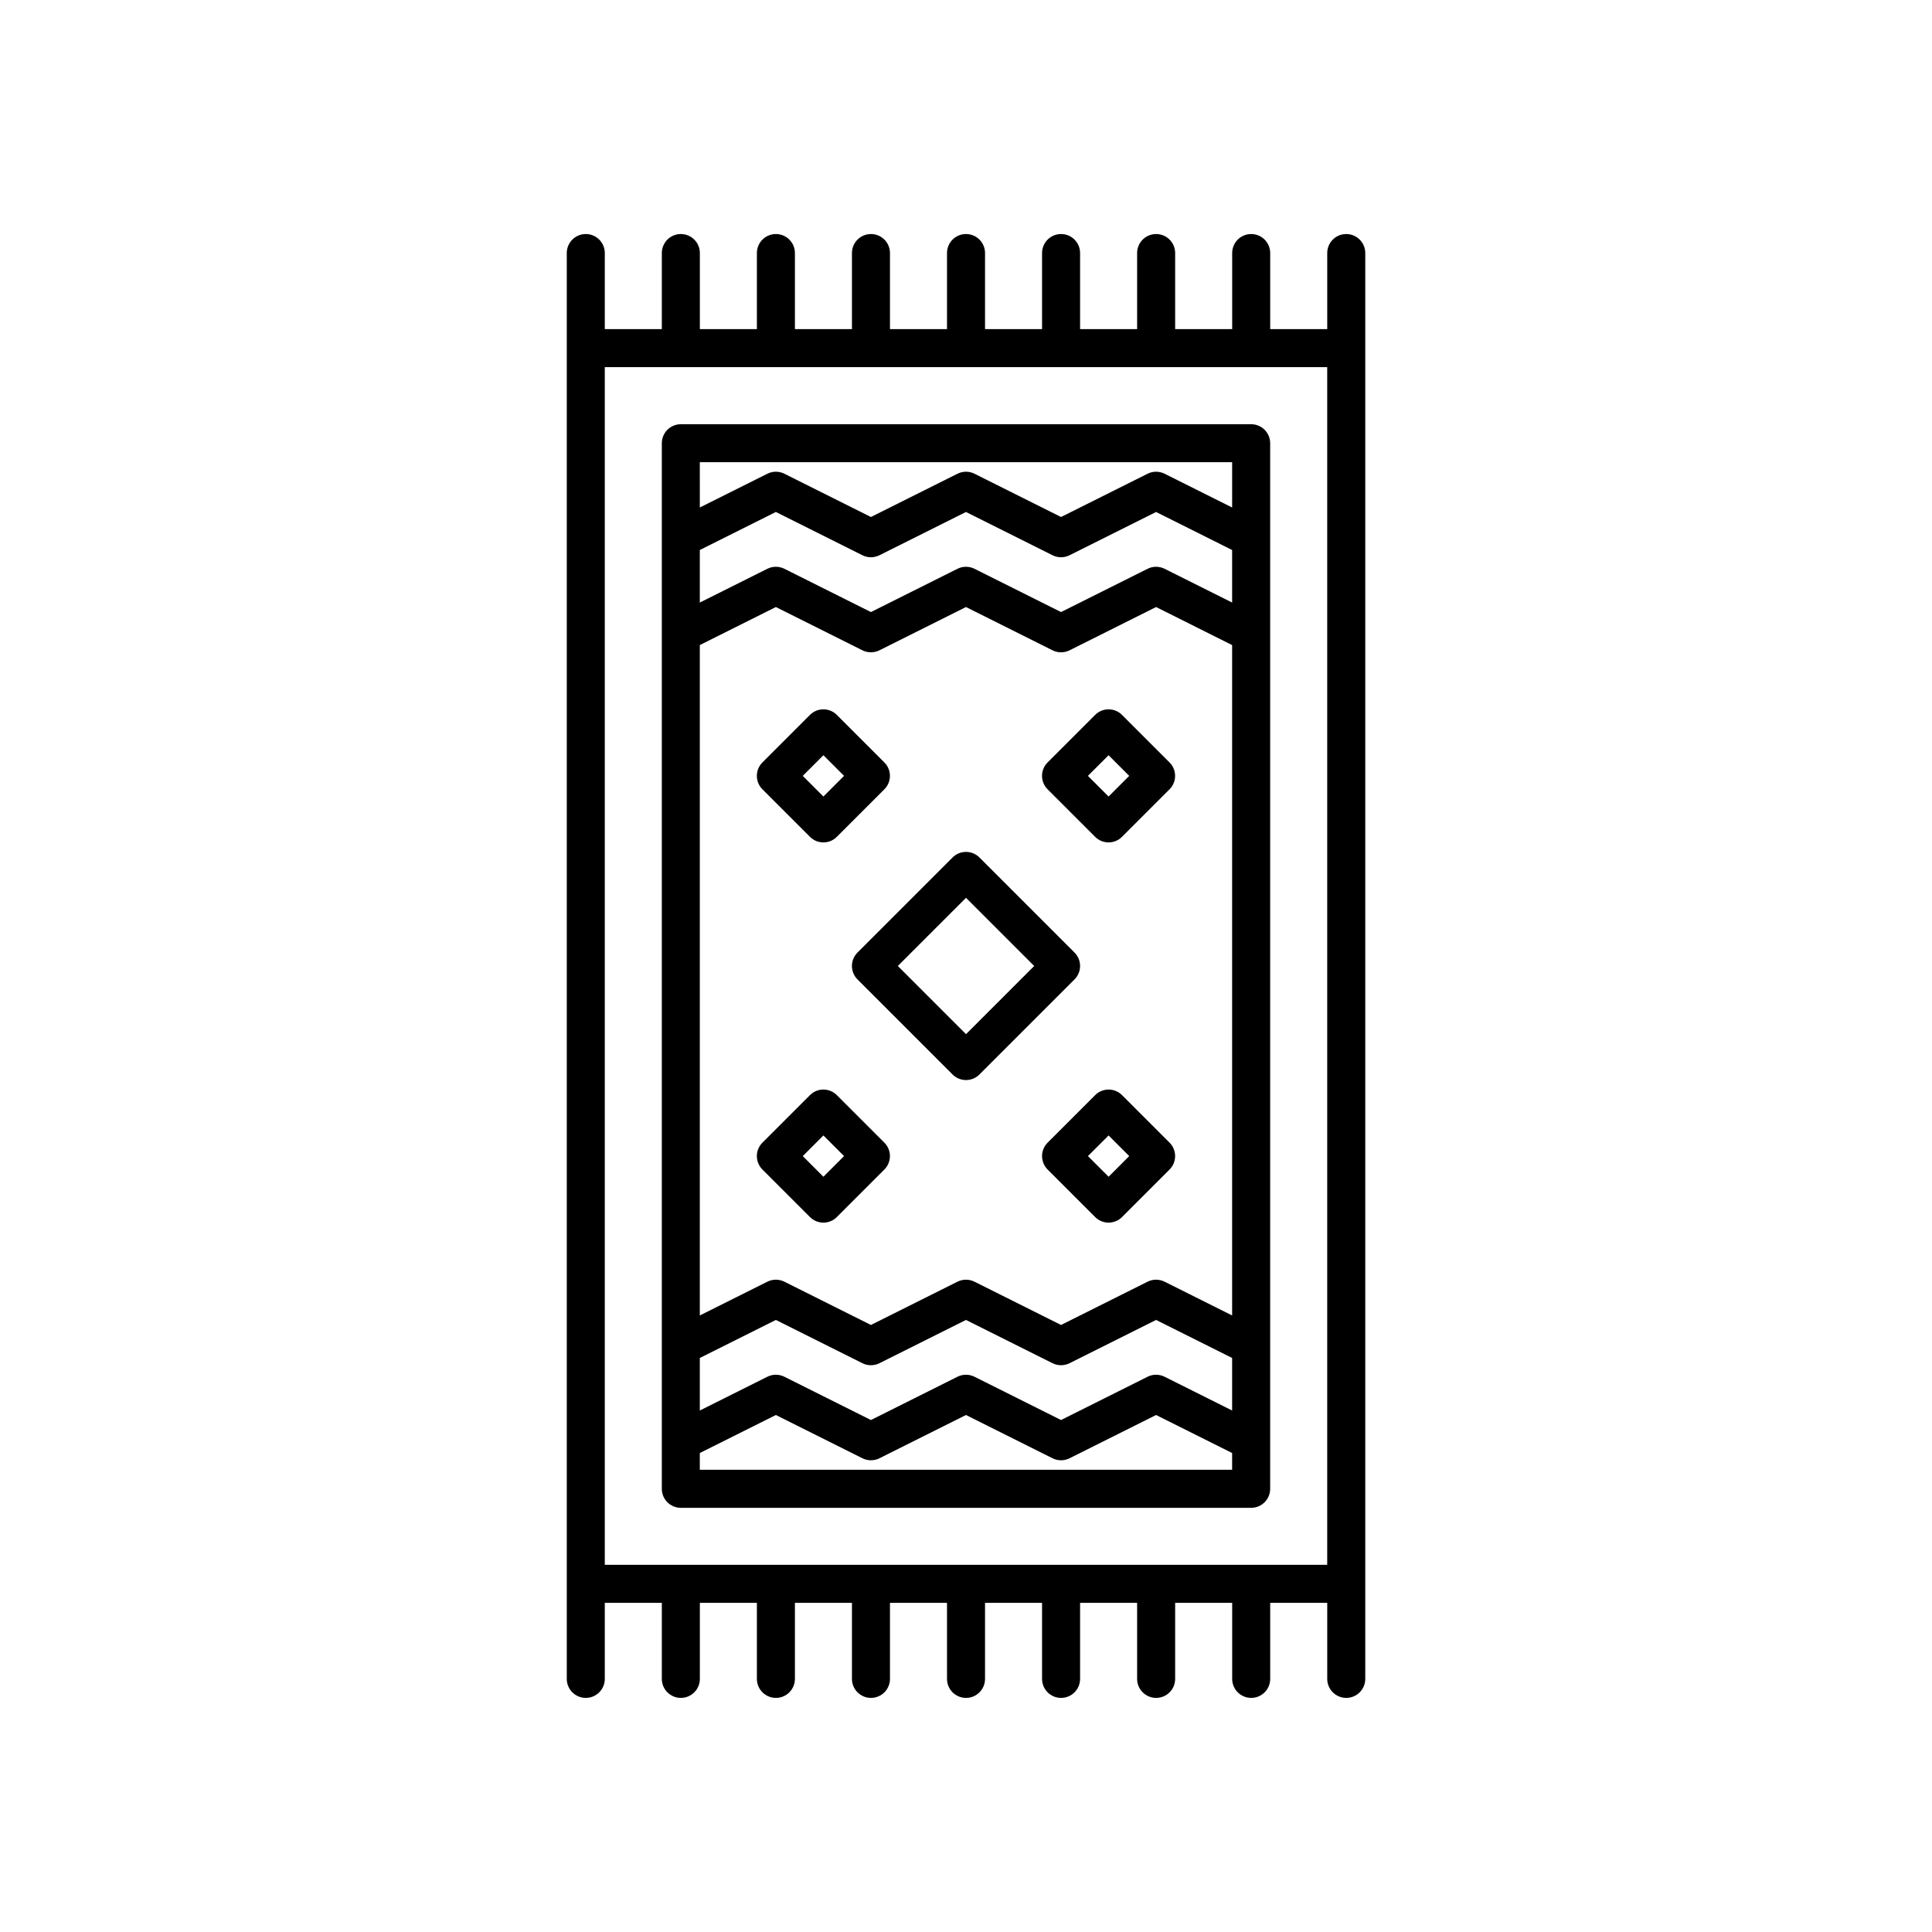 <?xml version="1.0" encoding="UTF-8"?>
<!-- Uploaded to: SVG Repo, www.svgrepo.com, Generator: SVG Repo Mixer Tools -->
<svg fill="#000000" width="800px" height="800px" version="1.1" viewBox="144 144 512 512" xmlns="http://www.w3.org/2000/svg">
 <g>
  <path d="m299.24 593.96c2.785 0 5.039-2.254 5.039-5.039v-20.152h15.113v20.152c0 2.781 2.254 5.039 5.039 5.039 2.785 0 5.039-2.254 5.039-5.039v-20.152h15.113v20.152c0 2.781 2.254 5.039 5.039 5.039s5.039-2.254 5.039-5.039v-20.152h15.113v20.152c0 2.781 2.254 5.039 5.039 5.039s5.039-2.254 5.039-5.039v-20.152h15.113v20.152c0 2.781 2.254 5.039 5.039 5.039s5.039-2.254 5.039-5.039v-20.152h15.113v20.152c0 2.781 2.254 5.039 5.039 5.039 2.785 0 5.039-2.254 5.039-5.039v-20.152h15.113v20.152c0 2.781 2.254 5.039 5.039 5.039 2.785 0 5.039-2.254 5.039-5.039v-20.152h15.113v20.152c0 2.781 2.254 5.039 5.039 5.039s5.039-2.254 5.039-5.039v-20.152h15.113v20.152c0 2.781 2.254 5.039 5.039 5.039 2.785 0 5.039-2.254 5.039-5.039v-377.86c0-2.781-2.254-5.039-5.039-5.039-2.785 0-5.039 2.254-5.039 5.039v20.152h-15.113v-20.152c0-2.781-2.254-5.039-5.039-5.039s-5.039 2.254-5.039 5.039v20.152h-15.113v-20.152c0-2.781-2.254-5.039-5.039-5.039-2.785 0-5.039 2.254-5.039 5.039v20.152h-15.113v-20.152c0-2.781-2.254-5.039-5.039-5.039-2.785 0-5.039 2.254-5.039 5.039v20.152h-15.113v-20.152c0-2.781-2.254-5.039-5.039-5.039s-5.039 2.254-5.039 5.039v20.152h-15.113v-20.152c0-2.781-2.254-5.039-5.039-5.039s-5.039 2.254-5.039 5.039v20.152h-15.113v-20.152c0-2.781-2.254-5.039-5.039-5.039s-5.039 2.254-5.039 5.039v20.152h-15.113v-20.152c0-2.781-2.254-5.039-5.039-5.039-2.785 0-5.039 2.254-5.039 5.039v20.152h-15.113v-20.152c0-2.781-2.254-5.039-5.039-5.039-2.785 0-5.039 2.254-5.039 5.039v377.86c0 2.785 2.254 5.039 5.039 5.039zm5.035-352.67h191.45v317.4h-191.45z"/>
  <path d="m475.57 543.59c2.785 0 5.039-2.254 5.039-5.039v-277.09c0-2.781-2.254-5.039-5.039-5.039h-151.14c-2.785 0-5.039 2.254-5.039 5.039v277.09c0 2.781 2.254 5.039 5.039 5.039zm-146.11-277.1h141.07v12l-17.898-8.949c-1.418-0.707-3.09-0.707-4.508 0l-22.938 11.469-22.938-11.469c-1.418-0.707-3.09-0.707-4.508 0l-22.934 11.469-22.938-11.469c-1.418-0.707-3.09-0.707-4.508 0l-17.898 8.949zm0 23.266 20.152-10.078 22.938 11.469c1.418 0.707 3.09 0.707 4.508 0l22.938-11.465 22.938 11.469c1.418 0.707 3.09 0.707 4.508 0l22.934-11.469 20.152 10.078v13.922l-17.898-8.949c-1.418-0.707-3.09-0.707-4.508 0l-22.938 11.469-22.938-11.469c-1.418-0.707-3.09-0.707-4.508 0l-22.934 11.469-22.938-11.469c-1.418-0.707-3.09-0.707-4.508 0l-17.898 8.949zm0 25.191 20.152-10.078 22.938 11.469c1.418 0.707 3.09 0.707 4.508 0l22.938-11.465 22.938 11.469c1.418 0.707 3.09 0.707 4.508 0l22.934-11.469 20.152 10.078v177.66l-17.898-8.949c-1.418-0.707-3.09-0.707-4.508 0l-22.938 11.469-22.938-11.469c-1.418-0.707-3.09-0.707-4.508 0l-22.934 11.469-22.938-11.469c-1.418-0.707-3.09-0.707-4.508 0l-17.898 8.949zm0 188.93 20.152-10.078 22.938 11.469c1.418 0.707 3.09 0.707 4.508 0l22.938-11.469 22.938 11.469c1.418 0.707 3.09 0.707 4.508 0l22.934-11.469 20.152 10.078v13.922l-17.898-8.949c-1.418-0.707-3.09-0.707-4.508 0l-22.938 11.469-22.938-11.469c-1.418-0.707-3.09-0.707-4.508 0l-22.934 11.469-22.938-11.469c-1.418-0.707-3.09-0.707-4.508 0l-17.898 8.949zm0 25.191 20.152-10.078 22.938 11.469c1.418 0.707 3.09 0.707 4.508 0l22.938-11.469 22.938 11.469c1.418 0.707 3.09 0.707 4.508 0l22.934-11.469 20.152 10.078v4.441h-141.07z"/>
  <path d="m371.25 403.56 25.191 25.191c0.984 0.98 2.273 1.473 3.562 1.473s2.578-0.492 3.562-1.477l25.191-25.191c1.969-1.969 1.969-5.156 0-7.125l-25.191-25.191c-1.969-1.969-5.156-1.969-7.125 0l-25.191 25.191c-1.969 1.973-1.969 5.16 0 7.129zm28.754-21.629 18.066 18.066-18.066 18.066-18.066-18.066z"/>
  <path d="m358.65 365.77c0.98 0.984 2.269 1.477 3.559 1.477 1.289 0 2.578-0.492 3.562-1.477l12.594-12.594c1.969-1.969 1.969-5.156 0-7.125l-12.594-12.594c-1.969-1.969-5.156-1.969-7.125 0l-12.594 12.594c-1.969 1.969-1.969 5.156 0 7.125zm3.559-21.625 5.473 5.469-5.473 5.473-5.469-5.473z"/>
  <path d="m434.22 365.77c0.984 0.984 2.273 1.477 3.562 1.477 1.289 0 2.578-0.492 3.562-1.477l12.594-12.594c1.969-1.969 1.969-5.156 0-7.125l-12.594-12.594c-1.969-1.969-5.156-1.969-7.125 0l-12.594 12.594c-1.969 1.969-1.969 5.156 0 7.125zm3.562-21.625 5.469 5.469-5.469 5.473-5.473-5.473z"/>
  <path d="m441.35 434.22c-1.969-1.969-5.156-1.969-7.125 0l-12.594 12.594c-1.969 1.969-1.969 5.156 0 7.125l12.594 12.594c0.984 0.984 2.273 1.477 3.562 1.477 1.289 0 2.578-0.492 3.562-1.477l12.594-12.594c1.969-1.969 1.969-5.156 0-7.125zm-3.562 21.629-5.473-5.473 5.473-5.469 5.469 5.469z"/>
  <path d="m362.21 468.01c1.289 0 2.578-0.492 3.562-1.477l12.594-12.594c1.969-1.969 1.969-5.156 0-7.125l-12.594-12.594c-1.969-1.969-5.156-1.969-7.125 0l-12.594 12.594c-1.969 1.969-1.969 5.156 0 7.125l12.594 12.594c0.984 0.984 2.273 1.477 3.562 1.477zm0-23.102 5.473 5.469-5.473 5.473-5.469-5.473z"/>
 </g>
</svg>